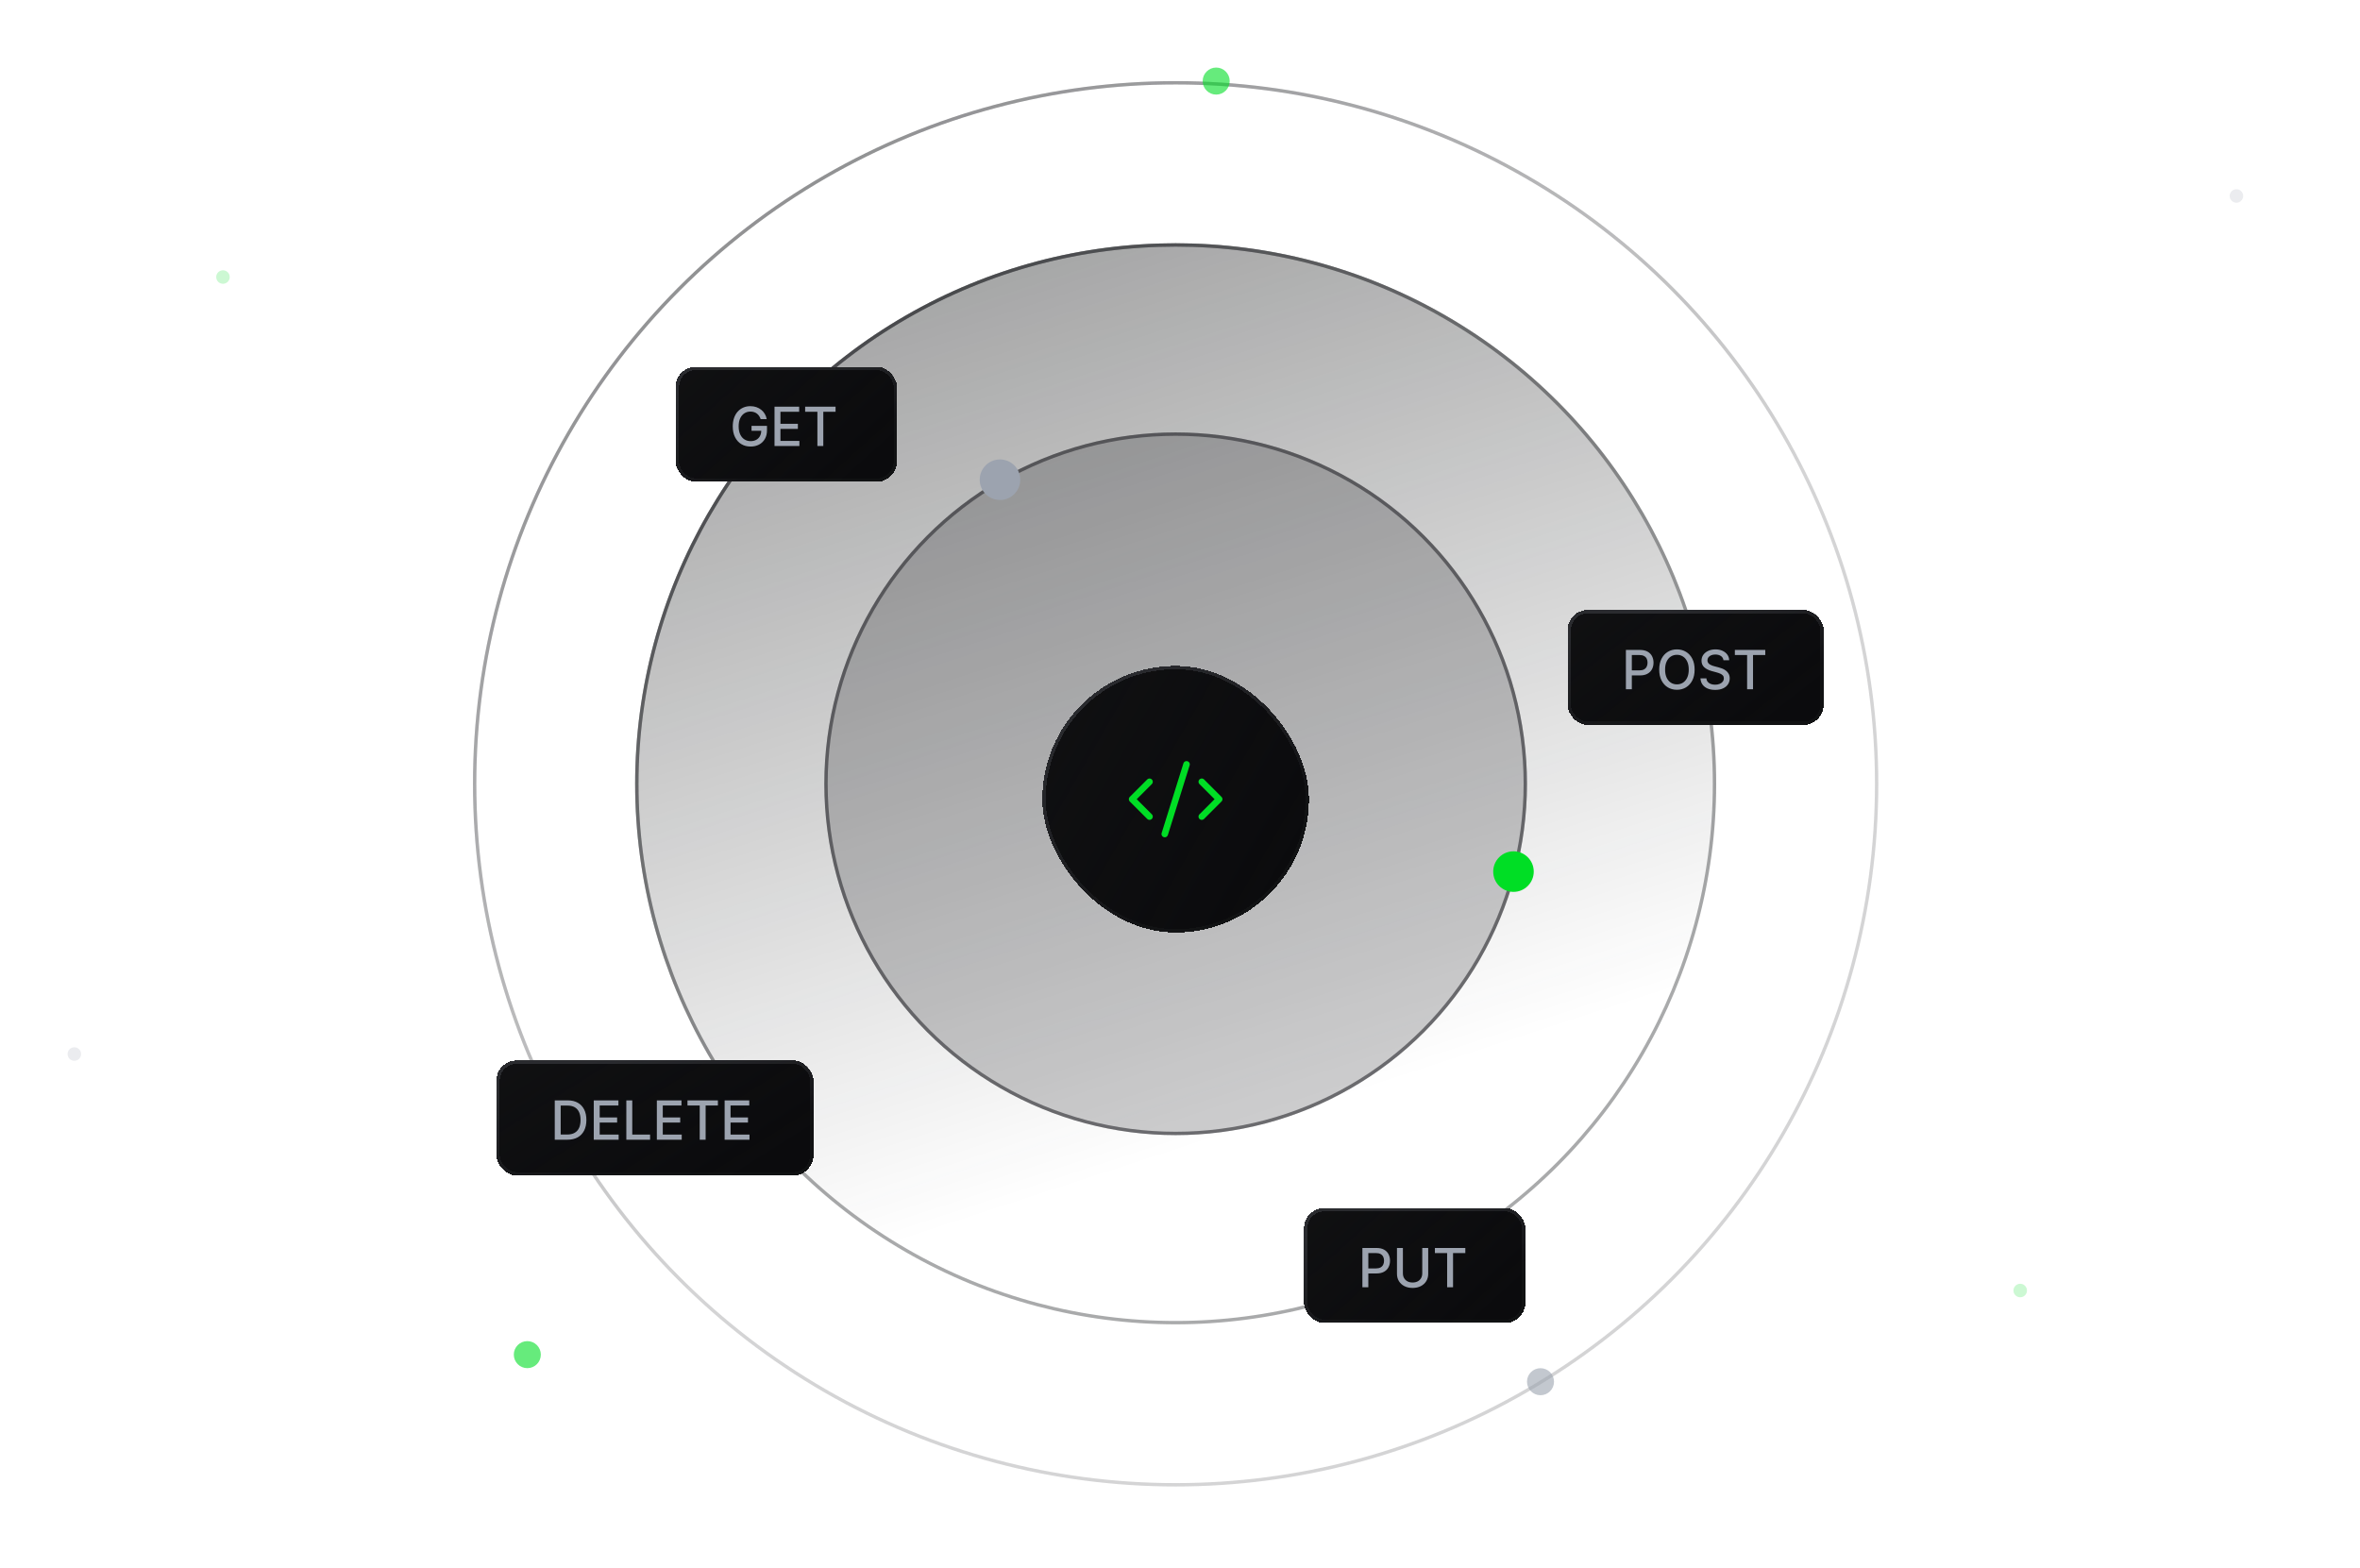 <svg width="271" height="180" viewBox="0 0 271 180" fill="none" xmlns="http://www.w3.org/2000/svg">
<circle cx="135" cy="90.002" r="80.496" stroke="#2A2B2F" stroke-opacity="0.2" stroke-width="0.388"/>
<circle cx="135" cy="90.002" r="80.496" stroke="url(#paint0_linear_2829_18132)" stroke-opacity="0.4" stroke-width="0.388"/>
<circle cx="135.001" cy="90.003" r="62.069" fill="url(#paint1_linear_2829_18132)" fill-opacity="0.4"/>
<circle cx="135.001" cy="90.003" r="61.875" stroke="#2A2B2F" stroke-opacity="0.4" stroke-width="0.388"/>
<circle cx="135.001" cy="90.003" r="61.875" stroke="url(#paint2_linear_2829_18132)" stroke-opacity="0.6" stroke-width="0.388"/>
<circle cx="135.001" cy="90.001" r="40.345" fill="#09090B" fill-opacity="0.2"/>
<circle cx="135.001" cy="90.001" r="40.151" stroke="#2A2B2F" stroke-opacity="0.6" stroke-width="0.388"/>
<circle opacity="0.2" cx="25.604" cy="31.811" r="0.776" fill="#00DE25"/>
<circle opacity="0.6" cx="139.655" cy="9.31" r="1.552" fill="#00DE25"/>
<circle opacity="0.6" cx="176.897" cy="158.661" r="1.552" fill="#9CA3AF"/>
<circle opacity="0.6" cx="60.552" cy="155.552" r="1.552" fill="#01DE25"/>
<circle cx="114.828" cy="55.085" r="2.328" fill="#9CA3AF"/>
<circle cx="173.794" cy="100.085" r="2.328" fill="#00DE25"/>
<circle opacity="0.2" cx="231.983" cy="148.19" r="0.776" fill="#00DE25"/>
<circle opacity="0.2" cx="256.811" cy="22.502" r="0.776" fill="#9CA3AF"/>
<circle opacity="0.2" cx="8.536" cy="121.034" r="0.776" fill="#9CA3AF"/>
<g filter="url(#filter0_d_2829_18132)">
<rect x="180" y="68.273" width="29.414" height="13.207" rx="2.328" fill="#09090B" shape-rendering="crispEdges"/>
<rect x="180" y="68.273" width="29.414" height="13.207" rx="2.328" fill="#161718" fill-opacity="0.2" shape-rendering="crispEdges"/>
<rect x="180" y="68.273" width="29.414" height="13.207" rx="2.328" fill="url(#paint3_linear_2829_18132)" fill-opacity="0.4" shape-rendering="crispEdges"/>
<rect x="180.194" y="68.467" width="29.026" height="12.819" rx="2.134" stroke="url(#paint4_linear_2829_18132)" stroke-width="0.388" shape-rendering="crispEdges"/>
<path d="M186.703 77.375V72.861H188.312C188.663 72.861 188.954 72.925 189.185 73.053C189.416 73.18 189.588 73.355 189.703 73.577C189.817 73.798 189.875 74.046 189.875 74.322C189.875 74.6 189.817 74.85 189.701 75.072C189.586 75.292 189.413 75.467 189.18 75.596C188.95 75.724 188.66 75.788 188.31 75.788H187.203V75.21H188.248C188.47 75.21 188.65 75.172 188.788 75.096C188.926 75.018 189.028 74.912 189.092 74.778C189.157 74.645 189.189 74.493 189.189 74.322C189.189 74.152 189.157 74 189.092 73.868C189.028 73.736 188.925 73.632 188.786 73.557C188.648 73.483 188.466 73.445 188.239 73.445H187.384V77.375H186.703ZM194.594 75.118C194.594 75.6 194.506 76.014 194.33 76.361C194.154 76.706 193.912 76.972 193.605 77.159C193.299 77.344 192.952 77.437 192.562 77.437C192.171 77.437 191.822 77.344 191.515 77.159C191.21 76.972 190.969 76.706 190.792 76.359C190.616 76.012 190.528 75.599 190.528 75.118C190.528 74.636 190.616 74.222 190.792 73.877C190.969 73.53 191.21 73.264 191.515 73.079C191.822 72.892 192.171 72.799 192.562 72.799C192.952 72.799 193.299 72.892 193.605 73.079C193.912 73.264 194.154 73.53 194.33 73.877C194.506 74.222 194.594 74.636 194.594 75.118ZM193.92 75.118C193.92 74.751 193.86 74.441 193.741 74.19C193.624 73.937 193.462 73.746 193.256 73.617C193.052 73.486 192.821 73.421 192.562 73.421C192.302 73.421 192.07 73.486 191.866 73.617C191.661 73.746 191.5 73.937 191.381 74.19C191.263 74.441 191.204 74.751 191.204 75.118C191.204 75.485 191.263 75.795 191.381 76.048C191.5 76.299 191.661 76.49 191.866 76.621C192.07 76.751 192.302 76.815 192.562 76.815C192.821 76.815 193.052 76.751 193.256 76.621C193.462 76.49 193.624 76.299 193.741 76.048C193.86 75.795 193.92 75.485 193.92 75.118ZM197.906 74.047C197.882 73.838 197.785 73.676 197.615 73.562C197.444 73.446 197.23 73.388 196.971 73.388C196.786 73.388 196.626 73.417 196.491 73.476C196.355 73.533 196.25 73.612 196.175 73.714C196.102 73.814 196.065 73.928 196.065 74.055C196.065 74.163 196.09 74.255 196.14 74.333C196.191 74.411 196.258 74.477 196.341 74.529C196.424 74.581 196.514 74.624 196.61 74.659C196.705 74.693 196.797 74.721 196.885 74.743L197.326 74.858C197.47 74.893 197.618 74.941 197.769 75.001C197.92 75.061 198.061 75.141 198.19 75.239C198.319 75.338 198.424 75.46 198.503 75.605C198.584 75.751 198.624 75.925 198.624 76.127C198.624 76.383 198.558 76.61 198.426 76.808C198.295 77.007 198.105 77.163 197.855 77.278C197.607 77.393 197.306 77.45 196.953 77.45C196.615 77.45 196.323 77.396 196.076 77.289C195.829 77.182 195.636 77.03 195.496 76.833C195.357 76.634 195.28 76.399 195.265 76.127H195.948C195.962 76.291 196.014 76.427 196.107 76.535C196.201 76.642 196.321 76.723 196.466 76.775C196.613 76.827 196.774 76.853 196.949 76.853C197.141 76.853 197.313 76.823 197.463 76.762C197.614 76.701 197.733 76.615 197.82 76.507C197.906 76.396 197.95 76.268 197.95 76.121C197.95 75.987 197.911 75.878 197.835 75.792C197.76 75.707 197.658 75.637 197.529 75.581C197.401 75.525 197.256 75.476 197.094 75.433L196.561 75.288C196.2 75.189 195.913 75.044 195.701 74.853C195.491 74.662 195.386 74.41 195.386 74.095C195.386 73.835 195.457 73.608 195.598 73.414C195.739 73.22 195.93 73.07 196.171 72.962C196.412 72.853 196.684 72.799 196.986 72.799C197.292 72.799 197.562 72.853 197.795 72.96C198.03 73.067 198.216 73.215 198.351 73.403C198.486 73.59 198.557 73.804 198.562 74.047H197.906ZM199.215 73.447V72.861H202.709V73.447H201.301V77.375H200.622V73.447H199.215Z" fill="#9CA3AF"/>
</g>
<g filter="url(#filter1_d_2829_18132)">
<rect x="57" y="120" width="36.414" height="13.207" rx="2.328" fill="#09090B" shape-rendering="crispEdges"/>
<rect x="57" y="120" width="36.414" height="13.207" rx="2.328" fill="#161718" fill-opacity="0.2" shape-rendering="crispEdges"/>
<rect x="57" y="120" width="36.414" height="13.207" rx="2.328" fill="url(#paint5_linear_2829_18132)" fill-opacity="0.4" shape-rendering="crispEdges"/>
<rect x="57.194" y="120.194" width="36.026" height="12.819" rx="2.134" stroke="url(#paint6_linear_2829_18132)" stroke-width="0.388" shape-rendering="crispEdges"/>
<path d="M65.164 129.102H63.703V124.587H65.211C65.653 124.587 66.033 124.678 66.35 124.859C66.668 125.038 66.911 125.296 67.08 125.632C67.25 125.967 67.335 126.369 67.335 126.838C67.335 127.308 67.249 127.712 67.078 128.05C66.907 128.388 66.66 128.648 66.337 128.83C66.014 129.011 65.623 129.102 65.164 129.102ZM64.384 128.506H65.127C65.471 128.506 65.757 128.442 65.984 128.312C66.212 128.182 66.382 127.993 66.496 127.746C66.609 127.498 66.665 127.195 66.665 126.838C66.665 126.484 66.609 126.183 66.496 125.936C66.384 125.69 66.217 125.502 65.995 125.374C65.773 125.246 65.498 125.183 65.169 125.183H64.384V128.506ZM68.182 129.102V124.587H71.013V125.174H68.863V126.549H70.865V127.133H68.863V128.515H71.039V129.102H68.182ZM71.922 129.102V124.587H72.603V128.515H74.649V129.102H71.922ZM75.426 129.102V124.587H78.256V125.174H76.107V126.549H78.108V127.133H76.107V128.515H78.282V129.102H75.426ZM78.943 125.174V124.587H82.437V125.174H81.028V129.102H80.349V125.174H78.943ZM83.209 129.102V124.587H86.039V125.174H83.89V126.549H85.891V127.133H83.89V128.515H86.065V129.102H83.209Z" fill="#9CA3AF"/>
</g>
<g filter="url(#filter2_d_2829_18132)">
<rect x="77.586" y="40.344" width="25.414" height="13.207" rx="2.328" fill="#09090B" shape-rendering="crispEdges"/>
<rect x="77.586" y="40.344" width="25.414" height="13.207" rx="2.328" fill="#161718" fill-opacity="0.2" shape-rendering="crispEdges"/>
<rect x="77.586" y="40.344" width="25.414" height="13.207" rx="2.328" fill="url(#paint7_linear_2829_18132)" fill-opacity="0.4" shape-rendering="crispEdges"/>
<rect x="77.78" y="40.538" width="25.026" height="12.819" rx="2.134" stroke="url(#paint8_linear_2829_18132)" stroke-width="0.388" shape-rendering="crispEdges"/>
<path d="M87.344 46.357C87.301 46.224 87.244 46.104 87.172 45.998C87.101 45.891 87.017 45.8 86.918 45.725C86.82 45.648 86.708 45.59 86.581 45.551C86.456 45.511 86.319 45.491 86.169 45.491C85.915 45.491 85.686 45.556 85.481 45.687C85.277 45.818 85.115 46.01 84.996 46.263C84.879 46.514 84.82 46.822 84.82 47.186C84.82 47.552 84.88 47.861 84.999 48.114C85.118 48.367 85.281 48.559 85.488 48.689C85.695 48.82 85.931 48.886 86.195 48.886C86.441 48.886 86.655 48.836 86.837 48.736C87.021 48.636 87.162 48.495 87.262 48.312C87.364 48.129 87.414 47.913 87.414 47.664L87.591 47.697H86.299V47.135H88.073V47.649C88.073 48.028 87.993 48.357 87.831 48.636C87.671 48.914 87.449 49.129 87.165 49.28C86.883 49.431 86.56 49.507 86.195 49.507C85.787 49.507 85.428 49.413 85.12 49.225C84.813 49.037 84.573 48.77 84.401 48.425C84.229 48.078 84.143 47.667 84.143 47.191C84.143 46.831 84.193 46.507 84.293 46.221C84.393 45.934 84.534 45.691 84.714 45.491C84.897 45.29 85.11 45.136 85.356 45.03C85.603 44.923 85.872 44.87 86.165 44.87C86.409 44.87 86.636 44.906 86.846 44.977C87.057 45.05 87.245 45.152 87.41 45.284C87.576 45.416 87.713 45.573 87.822 45.756C87.931 45.936 88.004 46.137 88.043 46.357H87.344ZM88.938 49.445V44.931H91.768V45.517H89.619V46.893H91.621V47.477H89.619V48.859H91.795V49.445H88.938ZM92.455 45.517V44.931H95.949V45.517H94.54V49.445H93.862V45.517H92.455Z" fill="#9CA3AF"/>
</g>
<g filter="url(#filter3_d_2829_18132)">
<rect x="149.742" y="136.941" width="25.414" height="13.207" rx="2.328" fill="#09090B" shape-rendering="crispEdges"/>
<rect x="149.742" y="136.941" width="25.414" height="13.207" rx="2.328" fill="#161718" fill-opacity="0.2" shape-rendering="crispEdges"/>
<rect x="149.742" y="136.941" width="25.414" height="13.207" rx="2.328" fill="url(#paint9_linear_2829_18132)" fill-opacity="0.4" shape-rendering="crispEdges"/>
<rect x="149.936" y="137.135" width="25.026" height="12.819" rx="2.134" stroke="url(#paint10_linear_2829_18132)" stroke-width="0.388" shape-rendering="crispEdges"/>
<path d="M156.445 146.047V141.533H158.054C158.405 141.533 158.696 141.597 158.927 141.725C159.158 141.852 159.33 142.027 159.445 142.249C159.56 142.47 159.617 142.718 159.617 142.994C159.617 143.272 159.559 143.522 159.443 143.744C159.328 143.964 159.155 144.139 158.923 144.268C158.692 144.396 158.402 144.46 158.052 144.46H156.945V143.882H157.99C158.212 143.882 158.392 143.844 158.53 143.768C158.668 143.69 158.77 143.584 158.834 143.45C158.899 143.317 158.931 143.165 158.931 142.994C158.931 142.824 158.899 142.672 158.834 142.54C158.77 142.408 158.668 142.304 158.528 142.229C158.39 142.154 158.208 142.117 157.981 142.117H157.126V146.047H156.445ZM163.318 141.533H164.002V144.502C164.002 144.818 163.927 145.098 163.779 145.342C163.631 145.584 163.422 145.775 163.153 145.915C162.884 146.053 162.569 146.122 162.207 146.122C161.847 146.122 161.533 146.053 161.264 145.915C160.995 145.775 160.786 145.584 160.638 145.342C160.49 145.098 160.415 144.818 160.415 144.502V141.533H161.096V144.447C161.096 144.651 161.141 144.832 161.231 144.991C161.322 145.15 161.451 145.275 161.617 145.366C161.783 145.455 161.98 145.5 162.207 145.5C162.437 145.5 162.634 145.455 162.8 145.366C162.968 145.275 163.096 145.15 163.184 144.991C163.273 144.832 163.318 144.651 163.318 144.447V141.533ZM164.769 142.119V141.533H168.263V142.119H166.854V146.047H166.175V142.119H164.769Z" fill="#9CA3AF"/>
</g>
<g filter="url(#filter4_d_2829_18132)">
<rect x="119.689" y="74.691" width="30.621" height="30.621" rx="15.31" fill="#09090B" shape-rendering="crispEdges"/>
<rect x="119.689" y="74.691" width="30.621" height="30.621" rx="15.31" fill="#161718" fill-opacity="0.2" shape-rendering="crispEdges"/>
<rect x="119.689" y="74.691" width="30.621" height="30.621" rx="15.31" fill="url(#paint11_linear_2829_18132)" fill-opacity="0.4" shape-rendering="crispEdges"/>
<rect x="119.883" y="74.885" width="30.233" height="30.233" rx="15.116" stroke="url(#paint12_linear_2829_18132)" stroke-width="0.388" shape-rendering="crispEdges"/>
<path d="M138 92L140 90L138 88M132 88L130 90L132 92M136.25 86L133.75 94" stroke="#00DE25" stroke-width="0.75" stroke-linecap="round" stroke-linejoin="round"/>
</g>
<defs>
<filter id="filter0_d_2829_18132" x="169.382" y="59.425" width="50.651" height="34.444" filterUnits="userSpaceOnUse" color-interpolation-filters="sRGB">
<feFlood flood-opacity="0" result="BackgroundImageFix"/>
<feColorMatrix in="SourceAlpha" type="matrix" values="0 0 0 0 0 0 0 0 0 0 0 0 0 0 0 0 0 0 127 0" result="hardAlpha"/>
<feOffset dy="1.77"/>
<feGaussianBlur stdDeviation="5.309"/>
<feComposite in2="hardAlpha" operator="out"/>
<feColorMatrix type="matrix" values="0 0 0 0 0 0 0 0 0 0 0 0 0 0 0 0 0 0 0.16 0"/>
<feBlend mode="normal" in2="BackgroundImageFix" result="effect1_dropShadow_2829_18132"/>
<feBlend mode="normal" in="SourceGraphic" in2="effect1_dropShadow_2829_18132" result="shape"/>
</filter>
<filter id="filter1_d_2829_18132" x="46.382" y="111.151" width="57.651" height="34.444" filterUnits="userSpaceOnUse" color-interpolation-filters="sRGB">
<feFlood flood-opacity="0" result="BackgroundImageFix"/>
<feColorMatrix in="SourceAlpha" type="matrix" values="0 0 0 0 0 0 0 0 0 0 0 0 0 0 0 0 0 0 127 0" result="hardAlpha"/>
<feOffset dy="1.77"/>
<feGaussianBlur stdDeviation="5.309"/>
<feComposite in2="hardAlpha" operator="out"/>
<feColorMatrix type="matrix" values="0 0 0 0 0 0 0 0 0 0 0 0 0 0 0 0 0 0 0.16 0"/>
<feBlend mode="normal" in2="BackgroundImageFix" result="effect1_dropShadow_2829_18132"/>
<feBlend mode="normal" in="SourceGraphic" in2="effect1_dropShadow_2829_18132" result="shape"/>
</filter>
<filter id="filter2_d_2829_18132" x="66.968" y="31.495" width="46.651" height="34.444" filterUnits="userSpaceOnUse" color-interpolation-filters="sRGB">
<feFlood flood-opacity="0" result="BackgroundImageFix"/>
<feColorMatrix in="SourceAlpha" type="matrix" values="0 0 0 0 0 0 0 0 0 0 0 0 0 0 0 0 0 0 127 0" result="hardAlpha"/>
<feOffset dy="1.77"/>
<feGaussianBlur stdDeviation="5.309"/>
<feComposite in2="hardAlpha" operator="out"/>
<feColorMatrix type="matrix" values="0 0 0 0 0 0 0 0 0 0 0 0 0 0 0 0 0 0 0.16 0"/>
<feBlend mode="normal" in2="BackgroundImageFix" result="effect1_dropShadow_2829_18132"/>
<feBlend mode="normal" in="SourceGraphic" in2="effect1_dropShadow_2829_18132" result="shape"/>
</filter>
<filter id="filter3_d_2829_18132" x="139.124" y="128.093" width="46.651" height="34.444" filterUnits="userSpaceOnUse" color-interpolation-filters="sRGB">
<feFlood flood-opacity="0" result="BackgroundImageFix"/>
<feColorMatrix in="SourceAlpha" type="matrix" values="0 0 0 0 0 0 0 0 0 0 0 0 0 0 0 0 0 0 127 0" result="hardAlpha"/>
<feOffset dy="1.77"/>
<feGaussianBlur stdDeviation="5.309"/>
<feComposite in2="hardAlpha" operator="out"/>
<feColorMatrix type="matrix" values="0 0 0 0 0 0 0 0 0 0 0 0 0 0 0 0 0 0 0.16 0"/>
<feBlend mode="normal" in2="BackgroundImageFix" result="effect1_dropShadow_2829_18132"/>
<feBlend mode="normal" in="SourceGraphic" in2="effect1_dropShadow_2829_18132" result="shape"/>
</filter>
<filter id="filter4_d_2829_18132" x="109.071" y="65.843" width="51.858" height="51.858" filterUnits="userSpaceOnUse" color-interpolation-filters="sRGB">
<feFlood flood-opacity="0" result="BackgroundImageFix"/>
<feColorMatrix in="SourceAlpha" type="matrix" values="0 0 0 0 0 0 0 0 0 0 0 0 0 0 0 0 0 0 127 0" result="hardAlpha"/>
<feOffset dy="1.77"/>
<feGaussianBlur stdDeviation="5.309"/>
<feComposite in2="hardAlpha" operator="out"/>
<feColorMatrix type="matrix" values="0 0 0 0 0 0 0 0 0 0 0 0 0 0 0 0 0 0 0.16 0"/>
<feBlend mode="normal" in2="BackgroundImageFix" result="effect1_dropShadow_2829_18132"/>
<feBlend mode="normal" in="SourceGraphic" in2="effect1_dropShadow_2829_18132" result="shape"/>
</filter>
<linearGradient id="paint0_linear_2829_18132" x1="106.182" y1="9.312" x2="193.424" y2="127.604" gradientUnits="userSpaceOnUse">
<stop stop-color="#2A2B2F"/>
<stop offset="0.652" stop-color="#2A2B2F" stop-opacity="0"/>
</linearGradient>
<linearGradient id="paint1_linear_2829_18132" x1="107.763" y1="27.934" x2="147.065" y2="148.126" gradientUnits="userSpaceOnUse">
<stop stop-color="#161718"/>
<stop offset="0.853" stop-color="#161718" stop-opacity="0"/>
</linearGradient>
<linearGradient id="paint2_linear_2829_18132" x1="112.833" y1="27.934" x2="179.942" y2="118.927" gradientUnits="userSpaceOnUse">
<stop stop-color="#2A2B2F"/>
<stop offset="0.652" stop-color="#2A2B2F" stop-opacity="0"/>
</linearGradient>
<linearGradient id="paint3_linear_2829_18132" x1="183.487" y1="68.273" x2="197.533" y2="86.294" gradientUnits="userSpaceOnUse">
<stop stop-color="#161718"/>
<stop offset="1" stop-color="#161718" stop-opacity="0"/>
</linearGradient>
<linearGradient id="paint4_linear_2829_18132" x1="189.454" y1="68.273" x2="193.915" y2="81.743" gradientUnits="userSpaceOnUse">
<stop stop-color="#2A2B2F"/>
<stop offset="0.861" stop-color="#2A2B2F" stop-opacity="0.2"/>
</linearGradient>
<linearGradient id="paint5_linear_2829_18132" x1="61.316" y1="120" x2="74.378" y2="140.745" gradientUnits="userSpaceOnUse">
<stop stop-color="#161718"/>
<stop offset="1" stop-color="#161718" stop-opacity="0"/>
</linearGradient>
<linearGradient id="paint6_linear_2829_18132" x1="68.704" y1="120" x2="72.435" y2="133.948" gradientUnits="userSpaceOnUse">
<stop stop-color="#2A2B2F"/>
<stop offset="0.861" stop-color="#2A2B2F" stop-opacity="0.2"/>
</linearGradient>
<linearGradient id="paint7_linear_2829_18132" x1="80.598" y1="40.344" x2="95.006" y2="56.315" gradientUnits="userSpaceOnUse">
<stop stop-color="#161718"/>
<stop offset="1" stop-color="#161718" stop-opacity="0"/>
</linearGradient>
<linearGradient id="paint8_linear_2829_18132" x1="85.755" y1="40.344" x2="90.749" y2="53.376" gradientUnits="userSpaceOnUse">
<stop stop-color="#2A2B2F"/>
<stop offset="0.861" stop-color="#2A2B2F" stop-opacity="0.2"/>
</linearGradient>
<linearGradient id="paint9_linear_2829_18132" x1="152.755" y1="136.941" x2="167.163" y2="152.912" gradientUnits="userSpaceOnUse">
<stop stop-color="#161718"/>
<stop offset="1" stop-color="#161718" stop-opacity="0"/>
</linearGradient>
<linearGradient id="paint10_linear_2829_18132" x1="157.911" y1="136.941" x2="162.906" y2="149.973" gradientUnits="userSpaceOnUse">
<stop stop-color="#2A2B2F"/>
<stop offset="0.861" stop-color="#2A2B2F" stop-opacity="0.2"/>
</linearGradient>
<linearGradient id="paint11_linear_2829_18132" x1="123.319" y1="74.691" x2="152.37" y2="91.426" gradientUnits="userSpaceOnUse">
<stop stop-color="#161718"/>
<stop offset="1" stop-color="#161718" stop-opacity="0"/>
</linearGradient>
<linearGradient id="paint12_linear_2829_18132" x1="129.532" y1="74.691" x2="146.085" y2="97.136" gradientUnits="userSpaceOnUse">
<stop stop-color="#2A2B2F"/>
<stop offset="0.861" stop-color="#2A2B2F" stop-opacity="0.2"/>
</linearGradient>
</defs>
</svg>
